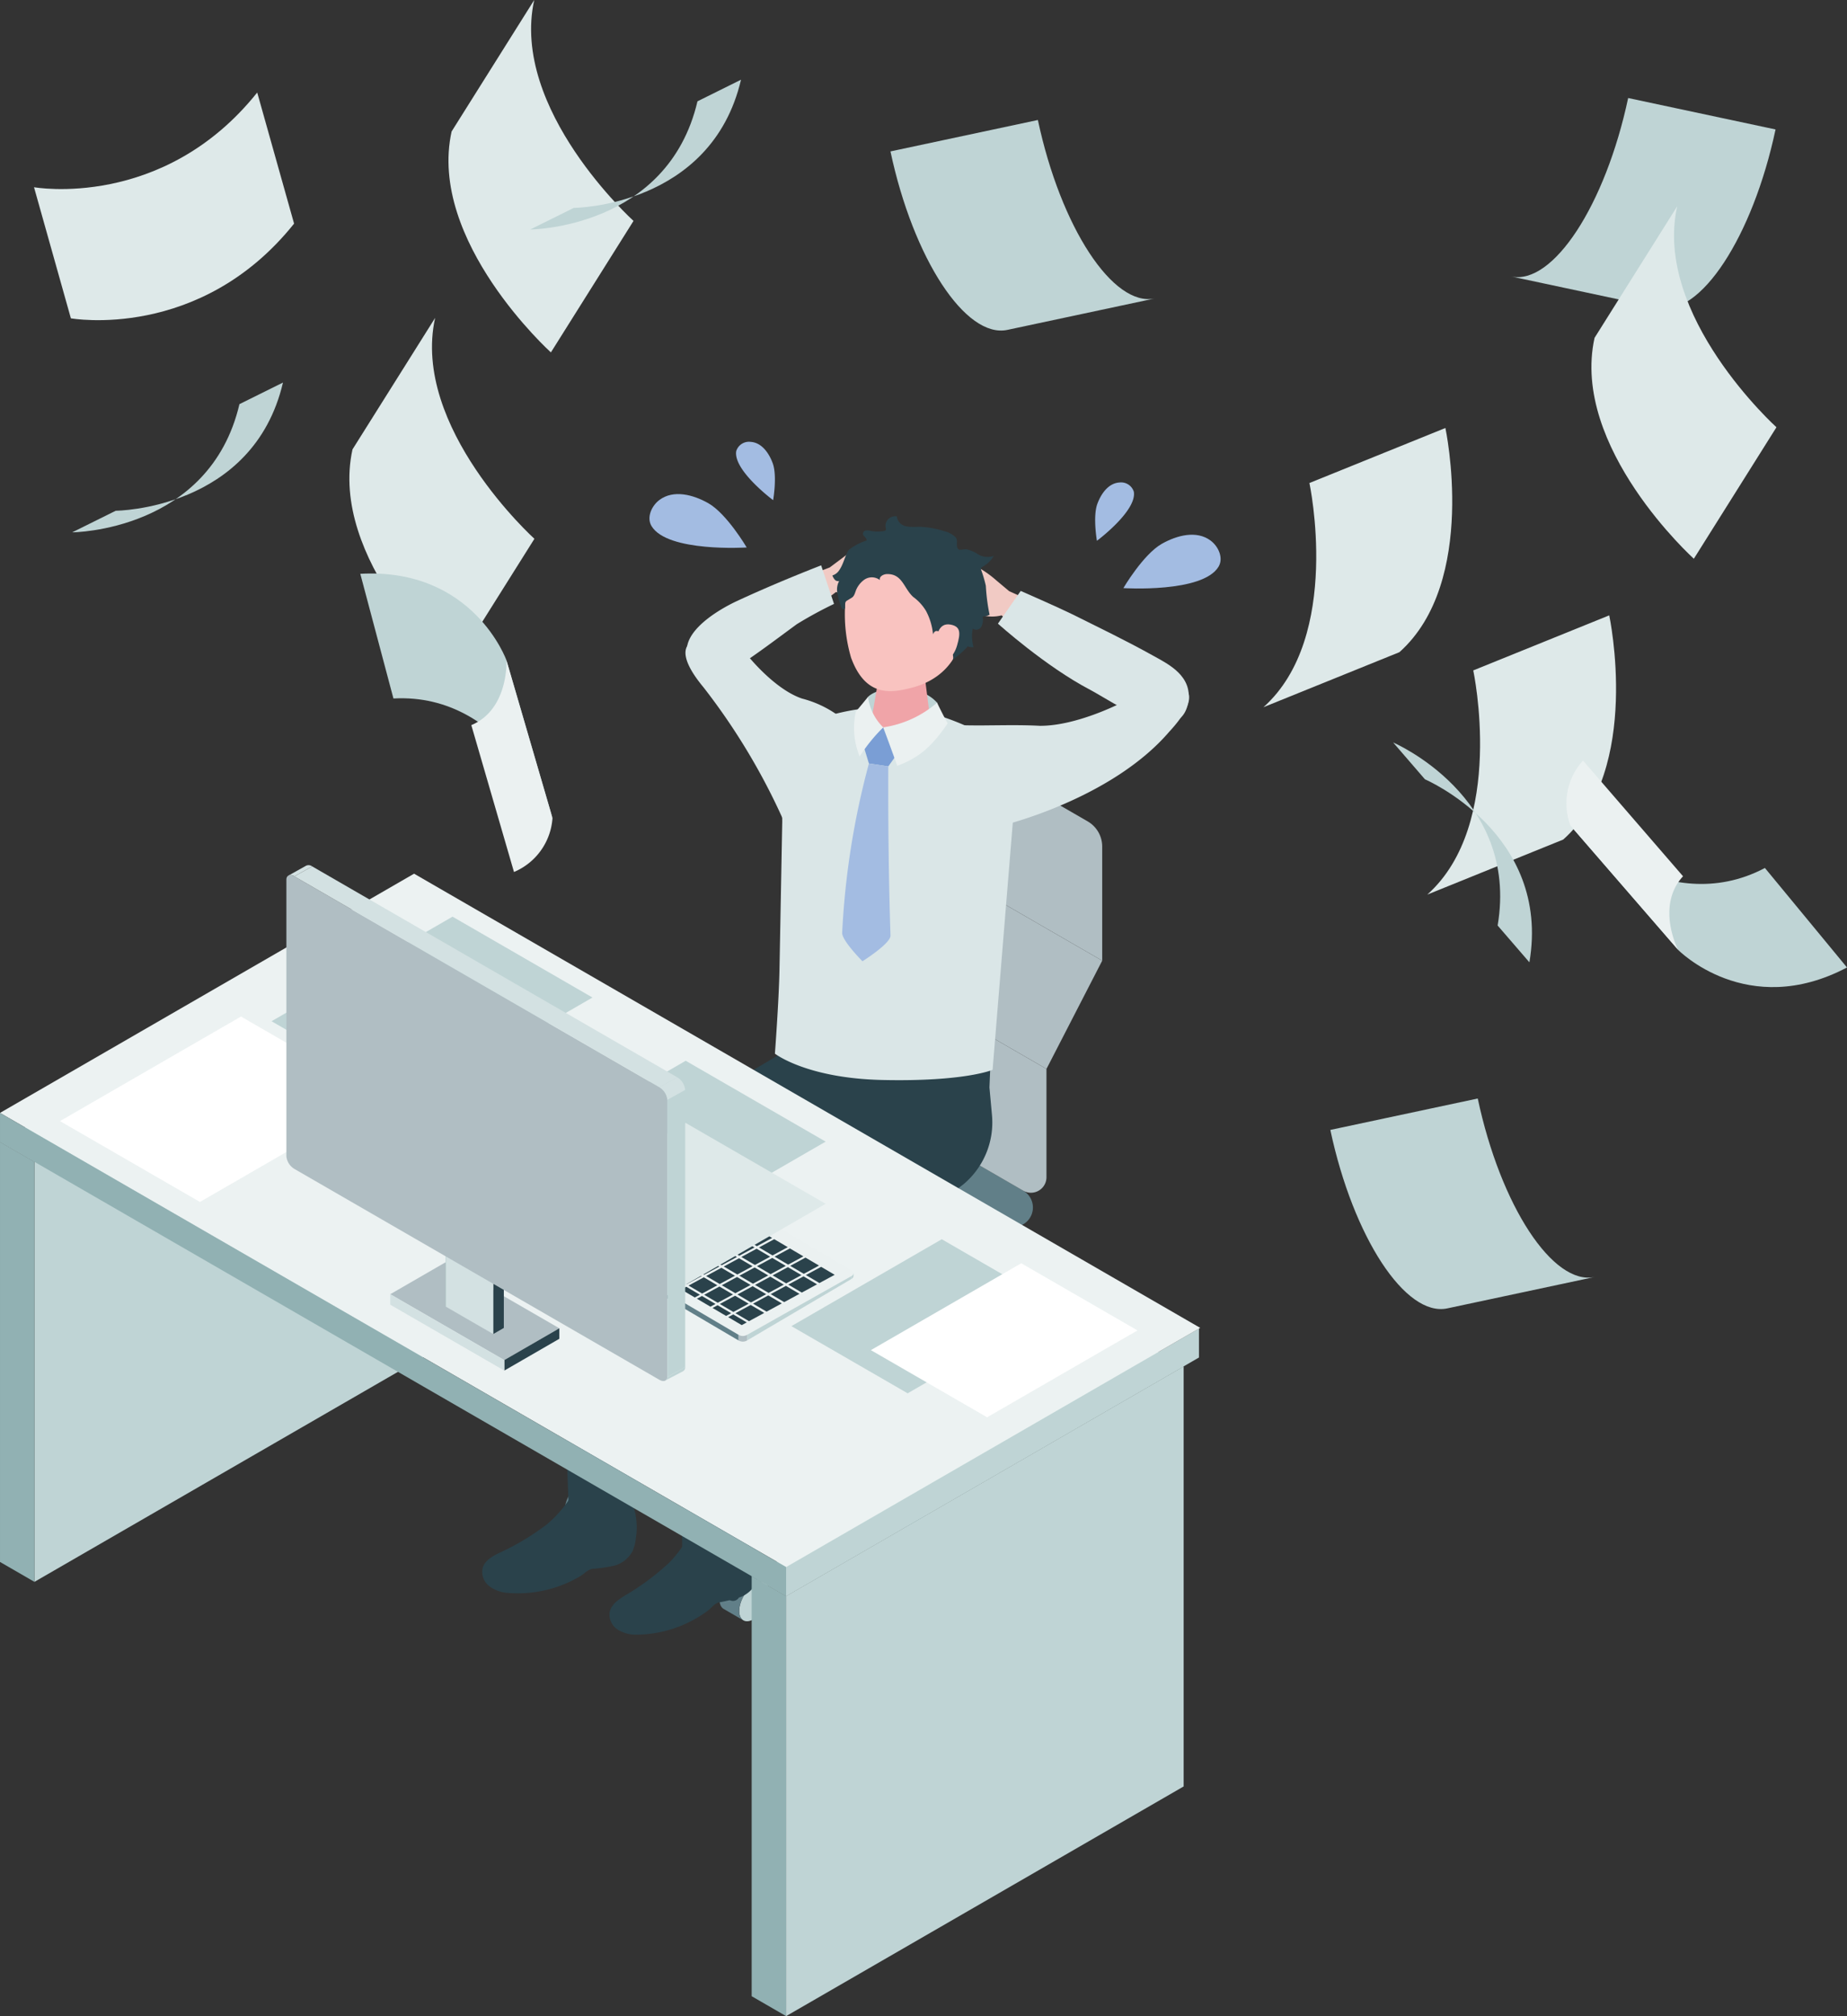 <svg id="service-illust" xmlns="http://www.w3.org/2000/svg" xmlns:xlink="http://www.w3.org/1999/xlink" width="279.701" height="305.115" viewBox="0 0 279.701 305.115">
  <rect x="0" y="0" width="279.701" height="305.115" fill="#333333" stroke="none"/>
  <defs>
    <clipPath id="clip-path">
      <rect id="長方形_384" data-name="長方形 384" width="279.701" height="305.115" fill="none"/>
    </clipPath>
  </defs>
  <g id="グループ_366" data-name="グループ 366" transform="translate(0)" clip-path="url(#clip-path)">
    <path id="パス_4521" data-name="パス 4521" d="M579.686,855.129c-.863-.5-.832-2.168.07-3.727s2.333-2.419,3.2-1.919.832,2.168-.07,3.727-2.333,2.418-3.2,1.919" transform="translate(-467.115 -609.911)" fill="#bfd4d5"/>
    <path id="パス_4522" data-name="パス 4522" d="M585.178,843.361l2.981,1.726c-.863-.5-2.294.36-3.2,1.919s-.933,3.228-.07,3.727l-2.981-1.726c-.863-.5-.832-2.168.07-3.727s2.333-2.418,3.2-1.919" transform="translate(-472.322 -605.515)" fill="#617f88"/>
    <path id="パス_4523" data-name="パス 4523" d="M662.781,806.954c-.863-.5-.832-2.168.07-3.727s2.333-2.419,3.2-1.919.832,2.168-.07,3.727-2.333,2.418-3.2,1.919" transform="translate(-573.635 -575.317)" fill="#bfd4d5"/>
    <path id="パス_4524" data-name="パス 4524" d="M668.273,795.186l2.981,1.726c-.863-.5-2.294.36-3.2,1.919s-.933,3.228-.07,3.728l-2.981-1.726c-.863-.5-.832-2.168.07-3.727s2.333-2.418,3.2-1.919" transform="translate(-578.842 -570.921)" fill="#617f88"/>
    <path id="パス_4525" data-name="パス 4525" d="M584.242,750.856c-.863-.5-.832-2.168.07-3.727s2.333-2.419,3.2-1.919.832,2.168-.07,3.727-2.333,2.418-3.2,1.919" transform="translate(-472.955 -535.033)" fill="#cae0dd"/>
    <path id="パス_4526" data-name="パス 4526" d="M589.734,739.088l2.981,1.726c-.863-.5-2.294.36-3.2,1.919s-.933,3.228-.07,3.727l-2.981-1.726c-.863-.5-.832-2.168.07-3.727s2.333-2.418,3.2-1.919" transform="translate(-478.163 -530.637)" fill="#617f88"/>
    <path id="パス_4527" data-name="パス 4527" d="M466.715,776.112c-.863-.5-.832-2.168.07-3.727s2.333-2.418,3.2-1.919.832,2.168-.07,3.727-2.333,2.419-3.2,1.919" transform="translate(-322.297 -553.169)" fill="#bfd4d5"/>
    <path id="パス_4528" data-name="パス 4528" d="M472.207,764.344l2.981,1.726c-.863-.5-2.294.36-3.2,1.919s-.933,3.228-.07,3.727l-2.981-1.726c-.863-.5-.832-2.168.07-3.727s2.332-2.418,3.2-1.919" transform="translate(-327.505 -548.773)" fill="#617f88"/>
    <path id="パス_4529" data-name="パス 4529" d="M468.658,845.008c-.863-.5-.832-2.168.07-3.727s2.333-2.419,3.2-1.919.832,2.168-.07,3.727-2.333,2.418-3.2,1.919" transform="translate(-324.788 -602.643)" fill="#bfd4d5"/>
    <path id="パス_4530" data-name="パス 4530" d="M474.15,833.24l2.981,1.726c-.863-.5-2.294.36-3.2,1.919s-.933,3.228-.07,3.728l-2.981-1.726c-.863-.5-.832-2.168.07-3.727s2.333-2.418,3.2-1.919" transform="translate(-329.995 -598.247)" fill="#617f88"/>
    <path id="パス_4531" data-name="パス 4531" d="M560.3,650.652c0,1.037-1.518,1.878-3.391,1.878s-3.392-.841-3.392-1.878,1.519-1.878,3.392-1.878,3.391.841,3.391,1.878" transform="translate(-436.633 -465.884)" fill="#cae0dd"/>
    <path id="パス_4532" data-name="パス 4532" d="M553.515,686.325v-30.89c0,1.037,1.518,1.877,3.391,1.877s3.392-.841,3.392-1.877v30.89c0,1.037-1.519,1.878-3.392,1.878s-3.391-.841-3.391-1.878" transform="translate(-436.633 -470.667)" fill="#2a424b"/>
    <path id="パス_4533" data-name="パス 4533" d="M473.614,619.962l35.042-20.231a2.939,2.939,0,0,0,0-5.091l-28.939-16.708a5.878,5.878,0,0,0-5.878,0L438.8,598.163a2.939,2.939,0,0,0,0,5.091l28.939,16.708a5.878,5.878,0,0,0,5.878,0" transform="translate(-353.707 -414.447)" fill="#617f88"/>
    <path id="パス_4534" data-name="パス 4534" d="M556.6,788.285l8.551-26.125,4.255,1.15L558.54,788.992a1.037,1.037,0,0,1-1.941-.707" transform="translate(-446.597 -547.307)" fill="#2a424b"/>
    <path id="パス_4535" data-name="パス 4535" d="M562.024,768.077l30.888-12.092,2,3.926L562.8,769.99a1.037,1.037,0,0,1-.779-1.914" transform="translate(-473.488 -542.872)" fill="#2a424b"/>
    <path id="パス_4536" data-name="パス 4536" d="M497.721,779.687l-24.812-22.015-3.237,2.992,26.656,20.55a1.037,1.037,0,0,0,1.392-1.527" transform="translate(-350.71 -544.084)" fill="#2a424b"/>
    <path id="パス_4537" data-name="パス 4537" d="M496.855,757.587l-25.243-1.649-.7,4.351,25.792-.642a1.037,1.037,0,0,0,.155-2.06" transform="translate(-350.776 -542.839)" fill="#2a424b"/>
    <path id="パス_4538" data-name="パス 4538" d="M558.017,742.75l8.5,6.068,3.459-2.732-10.455-4.75a1.037,1.037,0,0,0-1.506,1.414" transform="translate(-447.515 -532.152)" fill="#2a424b"/>
    <path id="パス_4539" data-name="パス 4539" d="M430.029,517.405a4.409,4.409,0,0,0,2.2,3.818l30.575,17.652a2.351,2.351,0,0,0,3.527-2.036V520.45l-36.306-20.961Z" transform="translate(-307.859 -358.683)" fill="#b0bec3"/>
    <path id="パス_4540" data-name="パス 4540" d="M408.534,441.382l-8.438,16.38L436.4,478.724l8.438-16.38Z" transform="translate(-277.926 -316.956)" fill="#b0bec3"/>
    <path id="パス_4541" data-name="パス 4541" d="M434.2,395.182,403.622,377.53a2.351,2.351,0,0,0-3.527,2.036V395.3L436.4,416.262V399a4.409,4.409,0,0,0-2.2-3.818" transform="translate(-269.487 -270.875)" fill="#b0bec3"/>
    <path id="パス_4542" data-name="パス 4542" d="M605.082,816.971a2.551,2.551,0,0,1,.5.695,10.163,10.163,0,0,1,1.433,5.88,6.711,6.711,0,0,1-.311,2.046A4.532,4.532,0,0,1,604.244,828a22.74,22.74,0,0,1-3.325.827c-.728.207-1.123.851-1.732,1.3a18.065,18.065,0,0,1-2.687,1.639,18.252,18.252,0,0,1-8.023,1.944,5.17,5.17,0,0,1-2.848-.748,2.731,2.731,0,0,1-1.268-2.533c.187-1.316,1.48-2.137,2.626-2.811a38.018,38.018,0,0,0,6.408-4.8,18.019,18.019,0,0,0,3.935-6.17,35.459,35.459,0,0,1,6.516,0c.626.054.951.08,1.236.327" transform="translate(-492.058 -586.322)" fill="#2a424b"/>
    <path id="パス_4543" data-name="パス 4543" d="M672.158,799.051a2.554,2.554,0,0,1,.433.741,10.163,10.163,0,0,1,.847,5.992,6.7,6.7,0,0,1-.511,2.006,4.529,4.529,0,0,1-2.689,2.152,22.739,22.739,0,0,1-3.39.5c-.745.135-1.2.736-1.851,1.12a18.5,18.5,0,0,1-11.01,2.511,5.17,5.17,0,0,1-2.761-1.025,2.732,2.732,0,0,1-1.013-2.646c.316-1.292,1.683-1.981,2.89-2.538a38.031,38.031,0,0,0,6.85-4.148,18.015,18.015,0,0,0,4.523-5.753,35.472,35.472,0,0,1,6.485.646c.618.116.938.174,1.2.447" transform="translate(-577.146 -573.013)" fill="#2a424b"/>
    <path id="パス_4544" data-name="パス 4544" d="M483.761,562.159l.51,9.233L461.837,590.2a7.419,7.419,0,0,0-2.657,5.772l.363,40.971a18.693,18.693,0,0,0,5.753,1.277,17.969,17.969,0,0,0,5.753-.893l2.2-38.988,26.807-15.1a13.3,13.3,0,0,0,2.165-1.461,12.191,12.191,0,0,0,4.218-10.517l-.371-4.062.272-6.515Z" transform="translate(-356.231 -402.627)" fill="#2a424b"/>
    <path id="パス_4545" data-name="パス 4545" d="M536.668,549.254l-1.6,4.422L504.4,571.844a7.427,7.427,0,0,0-3.443,6.568l1.605,43.137a14.5,14.5,0,0,0,5.015.884c3.71.124,4.863-.555,4.863-.555l3.089-40.482,32.695-14.863,6.733-13.662Z" transform="translate(-416.479 -394.419)" fill="#2a424b"/>
    <path id="パス_4546" data-name="パス 4546" d="M450.414,305.587l-4.338-1.962L444.138,302a16.223,16.223,0,0,0-3.323-2.273c-1.141-.54-1.986-.954-2.27-1.076-.424-.182-.931-.307-1.053.009-.091.238.348.608.348.608s-1.312-.828-1.512-.923-.606-.228-.758.047.184.705.184.705c-.541-.339-.858-.27-1.01-.054-.193.274.317.939.317.939s-.613.18.22,1.112a24.541,24.541,0,0,0,3.665,2.541,3.644,3.644,0,0,1,1.018,1.5.8.8,0,0,1-.406.818,10.083,10.083,0,0,1-1.07.182c-.509.148-2.176.859-1.812,1.643a.219.219,0,0,0,.089.107.269.269,0,0,0,.157.018,6.981,6.981,0,0,0,1.06-.217c.728-.183,1.463-.332,2.193-.5l.054-.013a2.994,2.994,0,0,1,1.738.09,5.8,5.8,0,0,0,2.965.025l3.509,2.987Z" transform="translate(-293.254 -214.16)" fill="#f1cac4"/>
    <path id="パス_4547" data-name="パス 4547" d="M505.286,294.033l4.438-1.723,2.024-1.514a16.222,16.222,0,0,1,3.442-2.088c1.169-.477,2.035-.845,2.326-.951.433-.159.947-.256,1.051.067.078.242-.38.588-.38.588s1.355-.755,1.56-.84.618-.195.754.088-.222.694-.222.694c.558-.309.871-.223,1.012,0,.177.284-.368.92-.368.92s.6.213-.281,1.1a24.5,24.5,0,0,1-3.8,2.337,3.65,3.65,0,0,0-1.1,1.442.8.8,0,0,0,.361.839,10,10,0,0,0,1.058.24c.5.176,2.125.976,1.72,1.74a.223.223,0,0,1-.095.1.276.276,0,0,1-.158.01,7.034,7.034,0,0,1-1.047-.275c-.717-.222-1.443-.411-2.163-.622l-.053-.016a2.989,2.989,0,0,0-1.74,0,5.8,5.8,0,0,1-2.962-.137L507,298.822Z" transform="translate(-384.065 -206.438)" fill="#f1cac4"/>
    <path id="パス_4548" data-name="パス 4548" d="M564.756,358.488c.06-.716-.028-1.423-.036-2.286a.547.547,0,0,0-.052-.278.536.536,0,0,0-.18-.161,16.212,16.212,0,0,0-5.273-2.431c-4.256-1.42-8.358-6.643-8.358-6.643l-8.387-1.884s-3.011,1.034,1.814,6.832a97.7,97.7,0,0,1,12.065,20.048l1.142,7.457s3.14-5.287,3.4-8.175a29.949,29.949,0,0,1,2.183-7.735q.638-1.7,1.343-3.371a4.413,4.413,0,0,0,.335-1.374" transform="translate(-437.737 -247.605)" fill="#dae6e7"/>
    <path id="パス_4549" data-name="パス 4549" d="M564.512,303.505l1.948,5.837a60.8,60.8,0,0,0-5.642,3.073c-3.2,2.347-5.869,4.384-9.165,6.551-1.705,1.121-3.611,2.754-6.118.247-4.563-4.563,3.533-9.052,6.18-10.285,6.25-2.911,12.8-5.423,12.8-5.423" transform="translate(-440.16 -217.947)" fill="#dae6e7"/>
    <path id="パス_4550" data-name="パス 4550" d="M478.946,434.58l3.531-43.165a6.1,6.1,0,0,0-3.417-6.931c-6.74-3.276-14.624-7.33-27.655-2.619-1.785.645-2.5,2.756-3.161,4.532a18.947,18.947,0,0,0-1.188,6.707s.036,3.916.036,3.916q-.21,11.194-.419,22.388c-.089,4.73-.692,12.728-.692,12.728s4.776,3.732,16.274,3.985c12.525.275,16.692-1.54,16.692-1.54" transform="translate(-328.632 -272.678)" fill="#dae6e7"/>
    <path id="パス_4551" data-name="パス 4551" d="M487.313,370.718c1.605-1.626,7.684-2.228,10.459.874a16.708,16.708,0,0,0,.442,2.452l-5.286,1.737-5.6-.947a30.062,30.062,0,0,1-.019-4.116" transform="translate(-355.866 -265.252)" fill="#bfd4d5"/>
    <path id="パス_4552" data-name="パス 4552" d="M496.785,356.631c2.253.061,3.416,1.361,3.386,2.46l.941,7.389c-.139,1.271-2.332,2.245-4.9,2.175s-4.535-1.157-4.4-2.428l1.32-7.662c.122-1.115,1.4-2,3.649-1.934" transform="translate(-360.052 -256.094)" fill="#f0a4a8"/>
    <path id="パス_4553" data-name="パス 4553" d="M484.31,293.049c6.414.223,8.052,5.088,7.894,10.933-.207,7.613-5.277,9.818-7.869,10.5-3.158.828-7.074,1.536-9.294-4.528a23.346,23.346,0,0,1-.249-12.189c.742-2.076,3.1-4.937,9.518-4.714" transform="translate(-346.162 -210.429)" fill="#f9c3c0"/>
    <path id="パス_4554" data-name="パス 4554" d="M510.008,393.078l3.039-2.6,2.182,3.941-1.413,1.969-2.936-.441Z" transform="translate(-379.299 -280.405)" fill="#7a9ed5"/>
    <path id="パス_4555" data-name="パス 4555" d="M517.9,409.884l2.936.441s-.1,12.537.331,25.6c.04,1.195-4.245,3.888-4.245,3.888s-3.135-3.145-3.072-4.318a120.577,120.577,0,0,1,4.05-25.606" transform="translate(-386.315 -294.337)" fill="#a3bce2"/>
    <path id="パス_4556" data-name="パス 4556" d="M469.162,278.537a1.626,1.626,0,0,1-1.077-1.391,1.457,1.457,0,0,0-1.7,1.7.48.48,0,0,1,.019.358.4.4,0,0,1-.293.151,5.47,5.47,0,0,1-1.991-.021,1.926,1.926,0,0,0-.712-.065.537.537,0,0,0-.468.47c0,.409.619.644.558,1.049a8.661,8.661,0,0,0-2.713,1.43c-.577.914-.77,2.089-1.4,3.019a1.925,1.925,0,0,1-1.069.842,1.939,1.939,0,0,0,.364.637.663.663,0,0,0,.661.2,2.776,2.776,0,0,0-.238,1.98,9.955,9.955,0,0,0,.6,2.066c.071.164.268.31.419.215.117-.073.125-.238.114-.375a1.036,1.036,0,0,1,.112-.766.908.908,0,0,1,.224-.173l.7-.43c.426-.263.5-.927.73-1.359a3.682,3.682,0,0,1,1.027-1.264,2.007,2.007,0,0,1,2.483-.033c-.154-.511.507-.889,1.04-.907,2.366-.078,2.57,2.155,4,3.456a7.234,7.234,0,0,1,1.941,2.115,9.426,9.426,0,0,1,1.064,3.547c.853-2.179,3.708,3.351,2.919,3.944.223-.167,2.487-2.052,2.287-2.137a1.83,1.83,0,0,0,.934.13,5.88,5.88,0,0,1-.122-2.8.9.9,0,0,0,1.317-.32,2.6,2.6,0,0,0,.187-1.528,2.165,2.165,0,0,0,1.043-.249,28.863,28.863,0,0,1-.568-4.388,19.537,19.537,0,0,0-.7-2.382.436.436,0,0,1-.017-.3.458.458,0,0,1,.221-.19,4.506,4.506,0,0,0,1.7-1.649,2.854,2.854,0,0,1-2.6-.383,4.971,4.971,0,0,0-1.568-.62c-.242-.032-.972.163-1.138.035-.568-.437-.012-1.311-.477-1.846a3.485,3.485,0,0,0-1.775-.937,13.2,13.2,0,0,0-3.782-.653c-1.645.063-2.865.051-3.854-1.422a1.586,1.586,0,0,0-.943.984.938.938,0,0,0,.574,1.135" transform="translate(-332.264 -198.99)" fill="#2a424b"/>
    <path id="パス_4557" data-name="パス 4557" d="M477.178,337.056s.17-2.17,2.029-1.834c1.587.286,1.521,1.319,1.011,3.118s-1.642,2.63-2.761,2.548-.279-3.832-.279-3.832" transform="translate(-335.272 -240.698)" fill="#f9c3c0"/>
    <path id="パス_4558" data-name="パス 4558" d="M483.094,380.963s1.138,3.039,2.13,5.827c3-1.138,5.075-2.634,7.638-6.445-.679-1.147-1.611-3.119-1.611-3.119a15.982,15.982,0,0,1-8.158,3.737" transform="translate(-349.346 -270.886)" fill="#ebf1f1"/>
    <path id="パス_4559" data-name="パス 4559" d="M522.144,378.736a7.9,7.9,0,0,1-2.3-4.611s-1.181,1.465-1.842,2.218a11.421,11.421,0,0,0,.577,6.8,25.368,25.368,0,0,1,3.566-4.4" transform="translate(-388.396 -268.659)" fill="#ebf1f1"/>
    <path id="パス_4560" data-name="パス 4560" d="M358.21,374.776c2.558-.02,5.119-.069,7.666.067,5.476.062,12.175-3.377,12.175-3.377l9.631-2.433s2.95,1.2-2.183,6.723c-8.795,10.235-25.238,14.167-25.238,14.167l-1.546,7.384s-2-5.152-2.108-8.049c-.082-2.276.272-4.263-.273-6.5a27.3,27.3,0,0,0-2.687-6.554,1.182,1.182,0,0,1-.208-.951c.169-.434.748-.5,1.214-.486,1.184.025,2.37.021,3.557.012" transform="translate(-208.447 -265.002)" fill="#dae6e7"/>
    <path id="パス_4561" data-name="パス 4561" d="M353.619,322.193l3.451-4.958s5.888,2.58,7.7,3.48c4.4,2.192,8.155,3.985,12.454,6.375,2.223,1.236,5.908,3.031,5.21,6.995-1.272,7.214-11.62-.2-14.836-1.877-6.8-3.553-13.973-10.016-13.973-10.016" transform="translate(-202.499 -227.806)" fill="#dae6e7"/>
    <path id="パス_4562" data-name="パス 4562" d="M599.988,266.622c-2.3-1.3-5.272-2.067-7.389-.484-1.2.9-1.972,2.657-1.2,3.945,2.395,4.01,14.416,3.246,14.416,3.246s-2.994-5.1-5.824-6.707" transform="translate(-492.739 -190.475)" fill="#a3bce2"/>
    <path id="パス_4563" data-name="パス 4563" d="M581.477,240.446c-.571-1.561-1.686-3.136-3.345-3.238a2.018,2.018,0,0,0-2.182,1.4c-.484,2.9,5.589,7.422,5.589,7.422s.64-3.664-.063-5.585" transform="translate(-464.459 -170.336)" fill="#a3bce2"/>
    <path id="パス_4564" data-name="パス 4564" d="M342.314,288.439c2.3-1.3,5.272-2.067,7.389-.484,1.2.9,1.971,2.657,1.2,3.945-2.395,4.01-14.416,3.246-14.416,3.246s2.995-5.1,5.824-6.707" transform="translate(-166.37 -206.142)" fill="#a3bce2"/>
    <path id="パス_4565" data-name="パス 4565" d="M383.344,262.262c.571-1.561,1.686-3.136,3.345-3.238a2.018,2.018,0,0,1,2.182,1.4c.484,2.9-5.589,7.422-5.589,7.422s-.64-3.664.063-5.585" transform="translate(-217.169 -186.002)" fill="#a3bce2"/>
    <path id="パス_4566" data-name="パス 4566" d="M825.549,492.752l-60.2,34.759-5.217-3.012,60.2-34.759Z" transform="translate(-760.128 -351.682)" fill="#bad7d3"/>
    <path id="パス_4567" data-name="パス 4567" d="M760.128,535.183l60.2-34.759v63.567l-60.2,34.759Z" transform="translate(-754.912 -359.354)" fill="#bfd4d5"/>
    <path id="パス_4568" data-name="パス 4568" d="M978.91,616.054l-5.216-3.012v63.567l5.216,3.012Z" transform="translate(-973.693 -440.225)" fill="#91b1b3"/>
    <path id="パス_4569" data-name="パス 4569" d="M421.754,725.883l-60.2,34.759-5.217-3.012,60.2-34.759Z" transform="translate(-242.504 -519.093)" fill="#bad7d3"/>
    <path id="パス_4570" data-name="パス 4570" d="M356.334,768.314l60.2-34.759v63.567l-60.2,34.759Z" transform="translate(-237.287 -526.765)" fill="#bfd4d5"/>
    <path id="パス_4571" data-name="パス 4571" d="M575.115,849.185l-5.217-3.012V909.74l5.217,3.012Z" transform="translate(-456.069 -607.636)" fill="#91b1b3"/>
    <path id="パス_4572" data-name="パス 4572" d="M348.123,753.7l62.519-36.1V713.21l-62.519,36.1Z" transform="translate(-229.076 -512.156)" fill="#bfd4d5"/>
    <path id="パス_4573" data-name="パス 4573" d="M410.168,469.042l119.046,68.732-62.7,36.2L347.463,505.244Z" transform="translate(-347.463 -336.819)" fill="#ecf2f2"/>
    <path id="パス_4574" data-name="パス 4574" d="M569.9,597.465,688.945,666.2v4.391L569.9,601.856Z" transform="translate(-569.899 -429.039)" fill="#91b1b3"/>
    <path id="パス_4575" data-name="パス 4575" d="M533.909,629.825l29.545,17.392a1.525,1.525,0,0,0,1.4-.058l15.683-8.822c.413-.243.457-.611.1-.822l-29.545-17.392a1.524,1.524,0,0,0-1.4.058L534.007,629c-.413.243-.457.611-.1.822" transform="translate(-451.613 -445.207)" fill="#ebf1f1"/>
    <path id="パス_4576" data-name="パス 4576" d="M638.517,625.7l2.05,1.207-2.308,1.249-2.05-1.207Z" transform="translate(-540.213 -449.314)" fill="#2a424b"/>
    <path id="パス_4577" data-name="パス 4577" d="M647.975,630.816l2.05,1.207-2.308,1.249-2.05-1.207Z" transform="translate(-552.338 -452.989)" fill="#2a424b"/>
    <path id="パス_4578" data-name="パス 4578" d="M657.434,635.934l2.05,1.207-2.308,1.249-2.05-1.207Z" transform="translate(-564.463 -456.664)" fill="#2a424b"/>
    <path id="パス_4579" data-name="パス 4579" d="M666.892,641.052l2.05,1.207-2.308,1.249-2.05-1.207Z" transform="translate(-576.587 -460.339)" fill="#2a424b"/>
    <path id="パス_4580" data-name="パス 4580" d="M676.35,646.169l2.05,1.207-2.308,1.249-2.05-1.207Z" transform="translate(-588.712 -464.014)" fill="#2a424b"/>
    <path id="パス_4581" data-name="パス 4581" d="M630.118,630.643l2.05,1.207L629.86,633.1l-2.05-1.207Z" transform="translate(-529.447 -452.865)" fill="#2a424b"/>
    <path id="パス_4582" data-name="パス 4582" d="M639.577,635.761l2.05,1.207-2.308,1.249-2.05-1.207Z" transform="translate(-541.571 -456.54)" fill="#2a424b"/>
    <path id="パス_4583" data-name="パス 4583" d="M649.035,640.879l2.05,1.207-2.308,1.249-2.05-1.207Z" transform="translate(-553.696 -460.215)" fill="#2a424b"/>
    <path id="パス_4584" data-name="パス 4584" d="M658.493,646l2.05,1.207-2.308,1.249-2.05-1.207Z" transform="translate(-565.821 -463.889)" fill="#2a424b"/>
    <path id="パス_4585" data-name="パス 4585" d="M667.951,651.114,670,652.32l-2.308,1.249-2.05-1.207Z" transform="translate(-577.945 -467.564)" fill="#2a424b"/>
    <path id="パス_4586" data-name="パス 4586" d="M621.72,635.588l2.05,1.207-2.308,1.249-2.05-1.207Z" transform="translate(-518.68 -456.415)" fill="#2a424b"/>
    <path id="パス_4587" data-name="パス 4587" d="M631.178,640.706l2.05,1.207-2.308,1.249-2.05-1.207Z" transform="translate(-530.805 -460.09)" fill="#2a424b"/>
    <path id="パス_4588" data-name="パス 4588" d="M640.636,645.823l2.05,1.207-2.308,1.249-2.05-1.207Z" transform="translate(-542.93 -463.765)" fill="#2a424b"/>
    <path id="パス_4589" data-name="パス 4589" d="M650.094,650.941l2.05,1.207-2.308,1.249-2.05-1.207Z" transform="translate(-555.054 -467.44)" fill="#2a424b"/>
    <path id="パス_4590" data-name="パス 4590" d="M659.553,656.058l2.05,1.207-2.308,1.249-2.05-1.207Z" transform="translate(-567.179 -471.115)" fill="#2a424b"/>
    <path id="パス_4591" data-name="パス 4591" d="M613.321,640.533l2.05,1.207-2.308,1.249-2.05-1.207Z" transform="translate(-507.914 -459.966)" fill="#2a424b"/>
    <path id="パス_4592" data-name="パス 4592" d="M622.779,645.65l2.05,1.207-2.308,1.249-2.05-1.207Z" transform="translate(-520.038 -463.641)" fill="#2a424b"/>
    <path id="パス_4593" data-name="パス 4593" d="M632.237,650.768l2.05,1.207-2.308,1.249-2.05-1.207Z" transform="translate(-532.163 -467.316)" fill="#2a424b"/>
    <path id="パス_4594" data-name="パス 4594" d="M641.7,655.885l2.05,1.207-2.308,1.249-2.05-1.207Z" transform="translate(-544.288 -470.991)" fill="#2a424b"/>
    <path id="パス_4595" data-name="パス 4595" d="M651.154,661l2.05,1.207-2.308,1.249-2.05-1.207Z" transform="translate(-556.412 -474.666)" fill="#2a424b"/>
    <path id="パス_4596" data-name="パス 4596" d="M614.38,650.595l2.05,1.207-2.308,1.249-2.05-1.207Z" transform="translate(-509.272 -467.192)" fill="#2a424b"/>
    <path id="パス_4597" data-name="パス 4597" d="M623.838,655.712l2.05,1.207-2.308,1.249-2.05-1.207Z" transform="translate(-521.396 -470.867)" fill="#2a424b"/>
    <path id="パス_4598" data-name="パス 4598" d="M633.3,660.83l2.05,1.207-2.308,1.249-2.05-1.207Z" transform="translate(-533.521 -474.542)" fill="#2a424b"/>
    <path id="パス_4599" data-name="パス 4599" d="M642.755,665.948l2.05,1.207L642.5,668.4l-2.05-1.207Z" transform="translate(-545.646 -478.216)" fill="#2a424b"/>
    <path id="パス_4600" data-name="パス 4600" d="M605.981,655.539l2.05,1.207-2.308,1.249-2.05-1.207Z" transform="translate(-498.505 -470.742)" fill="#2a424b"/>
    <path id="パス_4601" data-name="パス 4601" d="M615.439,660.657l2.05,1.207-2.308,1.249-2.05-1.207Z" transform="translate(-510.63 -474.417)" fill="#2a424b"/>
    <path id="パス_4602" data-name="パス 4602" d="M624.9,665.774l2.05,1.207-2.308,1.249-2.05-1.207Z" transform="translate(-522.755 -478.092)" fill="#2a424b"/>
    <path id="パス_4603" data-name="パス 4603" d="M634.356,670.892l2.05,1.207-2.308,1.249-2.05-1.207Z" transform="translate(-534.879 -481.767)" fill="#2a424b"/>
    <path id="パス_4604" data-name="パス 4604" d="M597.582,660.484l2.05,1.207-2.308,1.249-2.05-1.207Z" transform="translate(-487.739 -474.293)" fill="#2a424b"/>
    <path id="パス_4605" data-name="パス 4605" d="M607.04,665.6l2.05,1.207-2.308,1.249-2.05-1.207Z" transform="translate(-499.863 -477.968)" fill="#2a424b"/>
    <path id="パス_4606" data-name="パス 4606" d="M616.5,670.719l2.05,1.207-2.308,1.249-2.05-1.207Z" transform="translate(-511.988 -481.643)" fill="#2a424b"/>
    <path id="パス_4607" data-name="パス 4607" d="M625.957,675.837l2.05,1.207-2.308,1.249-2.05-1.207Z" transform="translate(-524.112 -485.318)" fill="#2a424b"/>
    <path id="パス_4608" data-name="パス 4608" d="M579.725,645.477l9.153,5.388-2.308,1.249-9.153-5.388Z" transform="translate(-471.95 -463.517)" fill="#2a424b"/>
    <path id="パス_4609" data-name="パス 4609" d="M589.183,665.428l2.05,1.207-2.308,1.249-2.05-1.207Z" transform="translate(-476.972 -477.844)" fill="#2a424b"/>
    <path id="パス_4610" data-name="パス 4610" d="M598.642,670.546l2.05,1.207L598.383,673l-2.05-1.207Z" transform="translate(-489.097 -481.519)" fill="#2a424b"/>
    <path id="パス_4611" data-name="パス 4611" d="M608.1,675.664l2.05,1.207-2.308,1.249-2.05-1.207Z" transform="translate(-501.221 -485.194)" fill="#2a424b"/>
    <path id="パス_4612" data-name="パス 4612" d="M617.558,680.781l2.05,1.207-2.308,1.249-2.05-1.207Z" transform="translate(-513.346 -488.868)" fill="#2a424b"/>
    <path id="パス_4613" data-name="パス 4613" d="M571.326,665.255l2.05,1.207-2.308,1.249-2.05-1.207Z" transform="translate(-454.081 -477.719)" fill="#2a424b"/>
    <path id="パス_4614" data-name="パス 4614" d="M580.784,670.373l2.05,1.207-2.308,1.249-2.05-1.207Z" transform="translate(-466.206 -481.394)" fill="#2a424b"/>
    <path id="パス_4615" data-name="パス 4615" d="M590.243,675.491l2.05,1.207-2.308,1.249-2.05-1.207Z" transform="translate(-478.33 -485.069)" fill="#2a424b"/>
    <path id="パス_4616" data-name="パス 4616" d="M599.7,680.608l2.05,1.207-2.308,1.249-2.05-1.207Z" transform="translate(-490.455 -488.744)" fill="#2a424b"/>
    <path id="パス_4617" data-name="パス 4617" d="M609.159,685.726l2.05,1.207-2.308,1.249-2.05-1.207Z" transform="translate(-502.579 -492.419)" fill="#2a424b"/>
    <path id="パス_4618" data-name="パス 4618" d="M562.927,670.2l2.05,1.207-2.308,1.249-2.05-1.207Z" transform="translate(-443.314 -481.27)" fill="#2a424b"/>
    <path id="パス_4619" data-name="パス 4619" d="M572.385,675.318l2.05,1.207-2.308,1.249-2.05-1.207Z" transform="translate(-455.439 -484.945)" fill="#2a424b"/>
    <path id="パス_4620" data-name="パス 4620" d="M581.844,680.435l2.05,1.207-2.308,1.249-2.05-1.207Z" transform="translate(-467.564 -488.62)" fill="#2a424b"/>
    <path id="パス_4621" data-name="パス 4621" d="M591.3,685.553l2.05,1.207-2.308,1.249-2.05-1.207Z" transform="translate(-479.688 -492.295)" fill="#2a424b"/>
    <path id="パス_4622" data-name="パス 4622" d="M600.76,690.67l2.05,1.207-2.308,1.249-2.05-1.207Z" transform="translate(-491.813 -495.97)" fill="#2a424b"/>
    <path id="パス_4623" data-name="パス 4623" d="M554.528,675.144l2.05,1.207L554.27,677.6l-2.05-1.207Z" transform="translate(-432.548 -484.821)" fill="#2a424b"/>
    <path id="パス_4624" data-name="パス 4624" d="M563.986,680.262l2.05,1.207-2.308,1.249-2.05-1.207Z" transform="translate(-444.672 -488.496)" fill="#2a424b"/>
    <path id="パス_4625" data-name="パス 4625" d="M573.445,685.38l2.05,1.207-2.308,1.249-2.05-1.207Z" transform="translate(-456.797 -492.171)" fill="#2a424b"/>
    <path id="パス_4626" data-name="パス 4626" d="M582.9,690.5l2.05,1.207-2.308,1.249-2.05-1.207Z" transform="translate(-468.922 -495.846)" fill="#2a424b"/>
    <path id="パス_4627" data-name="パス 4627" d="M592.361,695.615l2.05,1.207-2.308,1.249-2.05-1.207Z" transform="translate(-481.046 -499.521)" fill="#2a424b"/>
    <path id="パス_4628" data-name="パス 4628" d="M546.129,680.089l2.05,1.207-2.308,1.249-2.05-1.207Z" transform="translate(-421.781 -488.371)" fill="#2a424b"/>
    <path id="パス_4629" data-name="パス 4629" d="M555.587,685.207l2.05,1.207-2.308,1.249-2.05-1.207Z" transform="translate(-433.906 -492.046)" fill="#2a424b"/>
    <path id="パス_4630" data-name="パス 4630" d="M565.046,690.324l2.05,1.207-2.308,1.249-2.05-1.207Z" transform="translate(-446.03 -495.721)" fill="#2a424b"/>
    <path id="パス_4631" data-name="パス 4631" d="M574.5,695.442l2.05,1.207-2.308,1.249-2.05-1.207Z" transform="translate(-458.155 -499.396)" fill="#2a424b"/>
    <path id="パス_4632" data-name="パス 4632" d="M583.962,700.559l2.05,1.207-2.308,1.249-2.05-1.207Z" transform="translate(-470.279 -503.071)" fill="#2a424b"/>
    <path id="パス_4633" data-name="パス 4633" d="M684.2,651.251l2.05,1.207-.763.413-2.05-1.207Z" transform="translate(-599.206 -467.663)" fill="#2a424b"/>
    <path id="パス_4634" data-name="パス 4634" d="M675.8,656.2l2.05,1.207-.763.413-2.05-1.207Z" transform="translate(-588.439 -471.213)" fill="#2a424b"/>
    <path id="パス_4635" data-name="パス 4635" d="M667.4,661.14l2.05,1.207-.763.413-2.05-1.207Z" transform="translate(-577.673 -474.764)" fill="#2a424b"/>
    <path id="パス_4636" data-name="パス 4636" d="M659,666.084l2.05,1.207-.763.413-2.05-1.207Z" transform="translate(-566.906 -478.315)" fill="#2a424b"/>
    <path id="パス_4637" data-name="パス 4637" d="M650.6,671.029l2.05,1.207-.763.413-2.05-1.207Z" transform="translate(-556.139 -481.865)" fill="#2a424b"/>
    <path id="パス_4638" data-name="パス 4638" d="M642.2,675.974l2.05,1.207-.763.413-2.05-1.207Z" transform="translate(-545.373 -485.416)" fill="#2a424b"/>
    <path id="パス_4639" data-name="パス 4639" d="M633.8,680.918l2.05,1.207-.763.413-2.05-1.207Z" transform="translate(-534.607 -488.967)" fill="#2a424b"/>
    <path id="パス_4640" data-name="パス 4640" d="M625.4,685.863l2.05,1.207-.763.413-2.05-1.207Z" transform="translate(-523.84 -492.517)" fill="#2a424b"/>
    <path id="パス_4641" data-name="パス 4641" d="M617.006,690.807l2.05,1.207-.763.413-2.05-1.207Z" transform="translate(-513.073 -496.068)" fill="#2a424b"/>
    <path id="パス_4642" data-name="パス 4642" d="M608.607,695.752l2.05,1.207-.763.413-2.05-1.207Z" transform="translate(-502.307 -499.619)" fill="#2a424b"/>
    <path id="パス_4643" data-name="パス 4643" d="M600.208,700.7l2.05,1.207-.763.413-2.05-1.207Z" transform="translate(-491.54 -503.169)" fill="#2a424b"/>
    <path id="パス_4644" data-name="パス 4644" d="M591.809,705.641l2.05,1.207-.763.413-2.05-1.207Z" transform="translate(-480.773 -506.72)" fill="#2a424b"/>
    <path id="パス_4645" data-name="パス 4645" d="M534.855,693.974l15.792-8.889v.438l-15.792,9.3Z" transform="translate(-421.722 -491.959)" fill="#bfd4d5"/>
    <path id="パス_4646" data-name="パス 4646" d="M624.888,672.479v.853l-29.462-17.327v-.853Z" transform="translate(-513.038 -470.464)" fill="#617f88"/>
    <path id="パス_4647" data-name="パス 4647" d="M592.159,717.453h0a1.261,1.261,0,0,1-1.282,0h0V716.6h0a1.261,1.261,0,0,0,1.282,0h0Z" transform="translate(-479.026 -514.59)" fill="#b0bec3"/>
    <path id="パス_4648" data-name="パス 4648" d="M533.673,684.327a.579.579,0,0,0,.334-.461v-.446a.573.573,0,0,1-.341.477Z" transform="translate(-404.748 -490.763)" fill="#bfd4d5"/>
    <path id="パス_4649" data-name="パス 4649" d="M700.253,654.809a.579.579,0,0,1-.334-.461v-.861a.573.573,0,0,0,.341.477Z" transform="translate(-617.865 -469.268)" fill="#b0bec3"/>
    <path id="パス_4650" data-name="パス 4650" d="M597.267,581.711l-27.41,15.825L548.665,585.3l27.41-15.825Z" transform="translate(-472.235 -408.94)" fill="#bfd4d5"/>
    <path id="パス_4651" data-name="パス 4651" d="M597.267,615.087l-27.41,15.825-21.192-12.236,27.41-15.825Z" transform="translate(-472.235 -432.907)" fill="#dee9e9"/>
    <path id="パス_4652" data-name="パス 4652" d="M722.525,504.351l-27.41,15.825-21.192-12.236,27.41-15.825Z" transform="translate(-632.803 -353.388)" fill="#bfd4d5"/>
    <path id="パス_4653" data-name="パス 4653" d="M836.163,557.961l-27.41,15.825L787.56,561.55l27.41-15.825Z" transform="translate(-778.475 -391.885)" fill="#fff"/>
    <path id="パス_4654" data-name="パス 4654" d="M691.719,682.537l8.337-4.814,17.269,9.97-8.337,4.814Z" transform="translate(-632.619 -486.672)" fill="#b0bec3"/>
    <path id="パス_4655" data-name="パス 4655" d="M691.719,719.493l8.337-4.814v-1.589l-8.337,4.813Z" transform="translate(-615.352 -512.07)" fill="#2a424b"/>
    <path id="パス_4656" data-name="パス 4656" d="M738.564,706.358l-17.269-9.97V694.8l17.269,9.97Z" transform="translate(-662.196 -498.934)" fill="#d3e1e2"/>
    <path id="パス_4657" data-name="パス 4657" d="M723.151,668.7v12.455l-1.609.929V669.625Z" transform="translate(-646.853 -480.19)" fill="#2a424b"/>
    <path id="パス_4658" data-name="パス 4658" d="M748.632,653.985V666.44l-1.609.929V654.914Z" transform="translate(-679.517 -469.626)" fill="#8cbcb5"/>
    <path id="パス_4659" data-name="パス 4659" d="M721.542,654.914l1.609-.929,7.183,4.147-1.609.929Z" transform="translate(-654.036 -469.626)" fill="#ebf1f1"/>
    <path id="パス_4660" data-name="パス 4660" d="M734.431,673.881l-7.183-4.147V657.279l7.183,4.147Z" transform="translate(-659.742 -471.992)" fill="#d3e1e2"/>
    <path id="パス_4661" data-name="パス 4661" d="M690.171,546.178,634.9,514.266a2.517,2.517,0,0,1-1.214-1.914V470.5c0-.67.544-.9,1.214-.513L690.171,501.9a2.517,2.517,0,0,1,1.214,1.915v41.85c0,.67-.543.9-1.214.513" transform="translate(-590.318 -337.363)" fill="#b0bec3"/>
    <path id="パス_4662" data-name="パス 4662" d="M624.1,586.63l2.7-1.505v41.942l-2.7,1.505Z" transform="translate(-523.037 -420.178)" fill="#bfd4d5"/>
    <path id="パス_4663" data-name="パス 4663" d="M626.8,578.333a2.517,2.517,0,0,1,1.214,1.914l-2.7,1.505a2.517,2.517,0,0,0-1.214-1.914Z" transform="translate(-524.252 -415.301)" fill="#d3e1e2"/>
    <path id="パス_4664" data-name="パス 4664" d="M631.11,465.128l55.275,31.913-2.7,1.505L628.41,466.633Z" transform="translate(-583.832 -334.008)" fill="#d3e1e2"/>
    <path id="パス_4665" data-name="パス 4665" d="M824.488,466.063a.9.9,0,0,1,.949.091l2.7-1.505a.917.917,0,0,0-.934-.1Z" transform="translate(-780.859 -333.529)" fill="#d3e1e2"/>
    <path id="パス_4666" data-name="パス 4666" d="M624.4,735.409a.633.633,0,0,1-.3.535l.121-.067,2.526-1.322a.649.649,0,0,0,.355-.653Z" transform="translate(-523.341 -527.015)" fill="#bfd4d5"/>
    <path id="パス_4667" data-name="パス 4667" d="M464.215,675.469l-22.771,13.147-17.606-10.165L446.609,665.3Z" transform="translate(-303.993 -477.755)" fill="#bfd4d5"/>
    <path id="パス_4668" data-name="パス 4668" d="M421.513,688.347l-22.771,13.147L381.137,691.33l22.771-13.147Z" transform="translate(-249.255 -487.003)" fill="#fff"/>
    <path id="パス_4669" data-name="パス 4669" d="M394.138,64.421c3.464,16.262,11.4,28.353,17.716,27.007l-22.323,4.755c-6.321,1.346-14.252-10.745-17.716-27.007Z" transform="translate(-236.967 -46.261)" fill="#bfd4d5"/>
    <path id="パス_4670" data-name="パス 4670" d="M157.846,589.731c3.464,16.262,11.4,28.353,17.716,27.007l-22.323,4.755c-6.321,1.346-14.252-10.745-17.716-27.007Z" transform="translate(65.936 -423.485)" fill="#bfd4d5"/>
    <path id="パス_4671" data-name="パス 4671" d="M56.1,52.624C52.634,68.886,44.7,80.977,38.382,79.631L60.7,84.385C67.025,85.732,74.957,73.64,78.42,57.379Z" transform="translate(190.461 -37.789)" fill="#bfd4d5"/>
    <path id="パス_4672" data-name="パス 4672" d="M144.654,364.282c11.955-10.666,6.963-33.928,6.963-33.928l-20.591,8.332s4.992,23.262-6.963,33.928Z" transform="translate(92.077 -237.227)" fill="#dee9e9"/>
    <path id="パス_4673" data-name="パス 4673" d="M232.666,263.7c11.955-10.666,6.963-33.928,6.963-33.928L219.037,238.1s4.992,23.262-6.963,33.928Z" transform="translate(-20.745 -165)" fill="#dee9e9"/>
    <path id="パス_4674" data-name="パス 4674" d="M652.351,19.9C648.7,36.46,667.388,53.332,667.388,53.332l12.511-19.9S661.209,16.557,664.862,0Z" transform="translate(-583.963)" fill="#dee9e9"/>
    <path id="パス_4675" data-name="パス 4675" d="M38.364,130.678C34.711,147.235,53.4,164.107,53.4,164.107l12.511-19.9s-18.69-16.872-15.037-33.429Z" transform="translate(203.107 -79.547)" fill="#dee9e9"/>
    <path id="パス_4676" data-name="パス 4676" d="M705.591,190.559c-3.653,16.557,15.037,33.429,15.037,33.429l12.511-19.9s-18.69-16.872-15.037-33.429Z" transform="translate(-652.21 -122.548)" fill="#dee9e9"/>
    <path id="パス_4677" data-name="パス 4677" d="M16.288,462.039s10.422,10.668,25.584,2.675l-12.43-15.057C14.28,457.651,0,443.251,0,443.251Z" transform="translate(237.829 -318.298)" fill="#bfd4d5"/>
    <path id="パス_4678" data-name="パス 4678" d="M104.991,436.96s-3.422-6.595.753-11.127L90.6,408.326a9.561,9.561,0,0,0-1.9,9.845Z" transform="translate(149.127 -293.219)" fill="#ebf1f1"/>
    <path id="パス_4679" data-name="パス 4679" d="M717.536,321.03s-5.023-14.043-22.137-13.1l5.018,18.869c17.114-.942,24.088,18.1,24.088,18.1Z" transform="translate(-640.837 -221.091)" fill="#bfd4d5"/>
    <path id="パス_4680" data-name="パス 4680" d="M700.724,354.517s.36,7.421-5.325,9.8l6.462,22.226a9.562,9.562,0,0,0,5.831-8.157Z" transform="translate(-624.025 -254.578)" fill="#ebf1f1"/>
    <path id="パス_4681" data-name="パス 4681" d="M839.792,83.841s19.54,3.5,33.8-14.334l-5.583-19.841C853.749,67.5,834.209,64,834.209,64Z" transform="translate(-829.058 -35.665)" fill="#dee9e9"/>
    <path id="パス_4682" data-name="パス 4682" d="M174.055,404.175s19.131,8.175,15.821,27.7l-4.811-5.57c3.31-19.528-15.821-27.7-15.821-27.7Z" transform="translate(41.73 -286.238)" fill="#bfd4d5"/>
    <path id="パス_4683" data-name="パス 4683" d="M600.721,62.19s20.8-.118,25.325-19.4l-6.594,3.269c-4.521,19.284-25.325,19.4-25.325,19.4Z" transform="translate(-513.83 -30.727)" fill="#bfd4d5"/>
    <path id="パス_4684" data-name="パス 4684" d="M846.776,224.77s20.8-.118,25.325-19.4l-6.594,3.269c-4.521,19.284-25.325,19.4-25.325,19.4Z" transform="translate(-829.248 -147.475)" fill="#bfd4d5"/>
  </g>
</svg>
